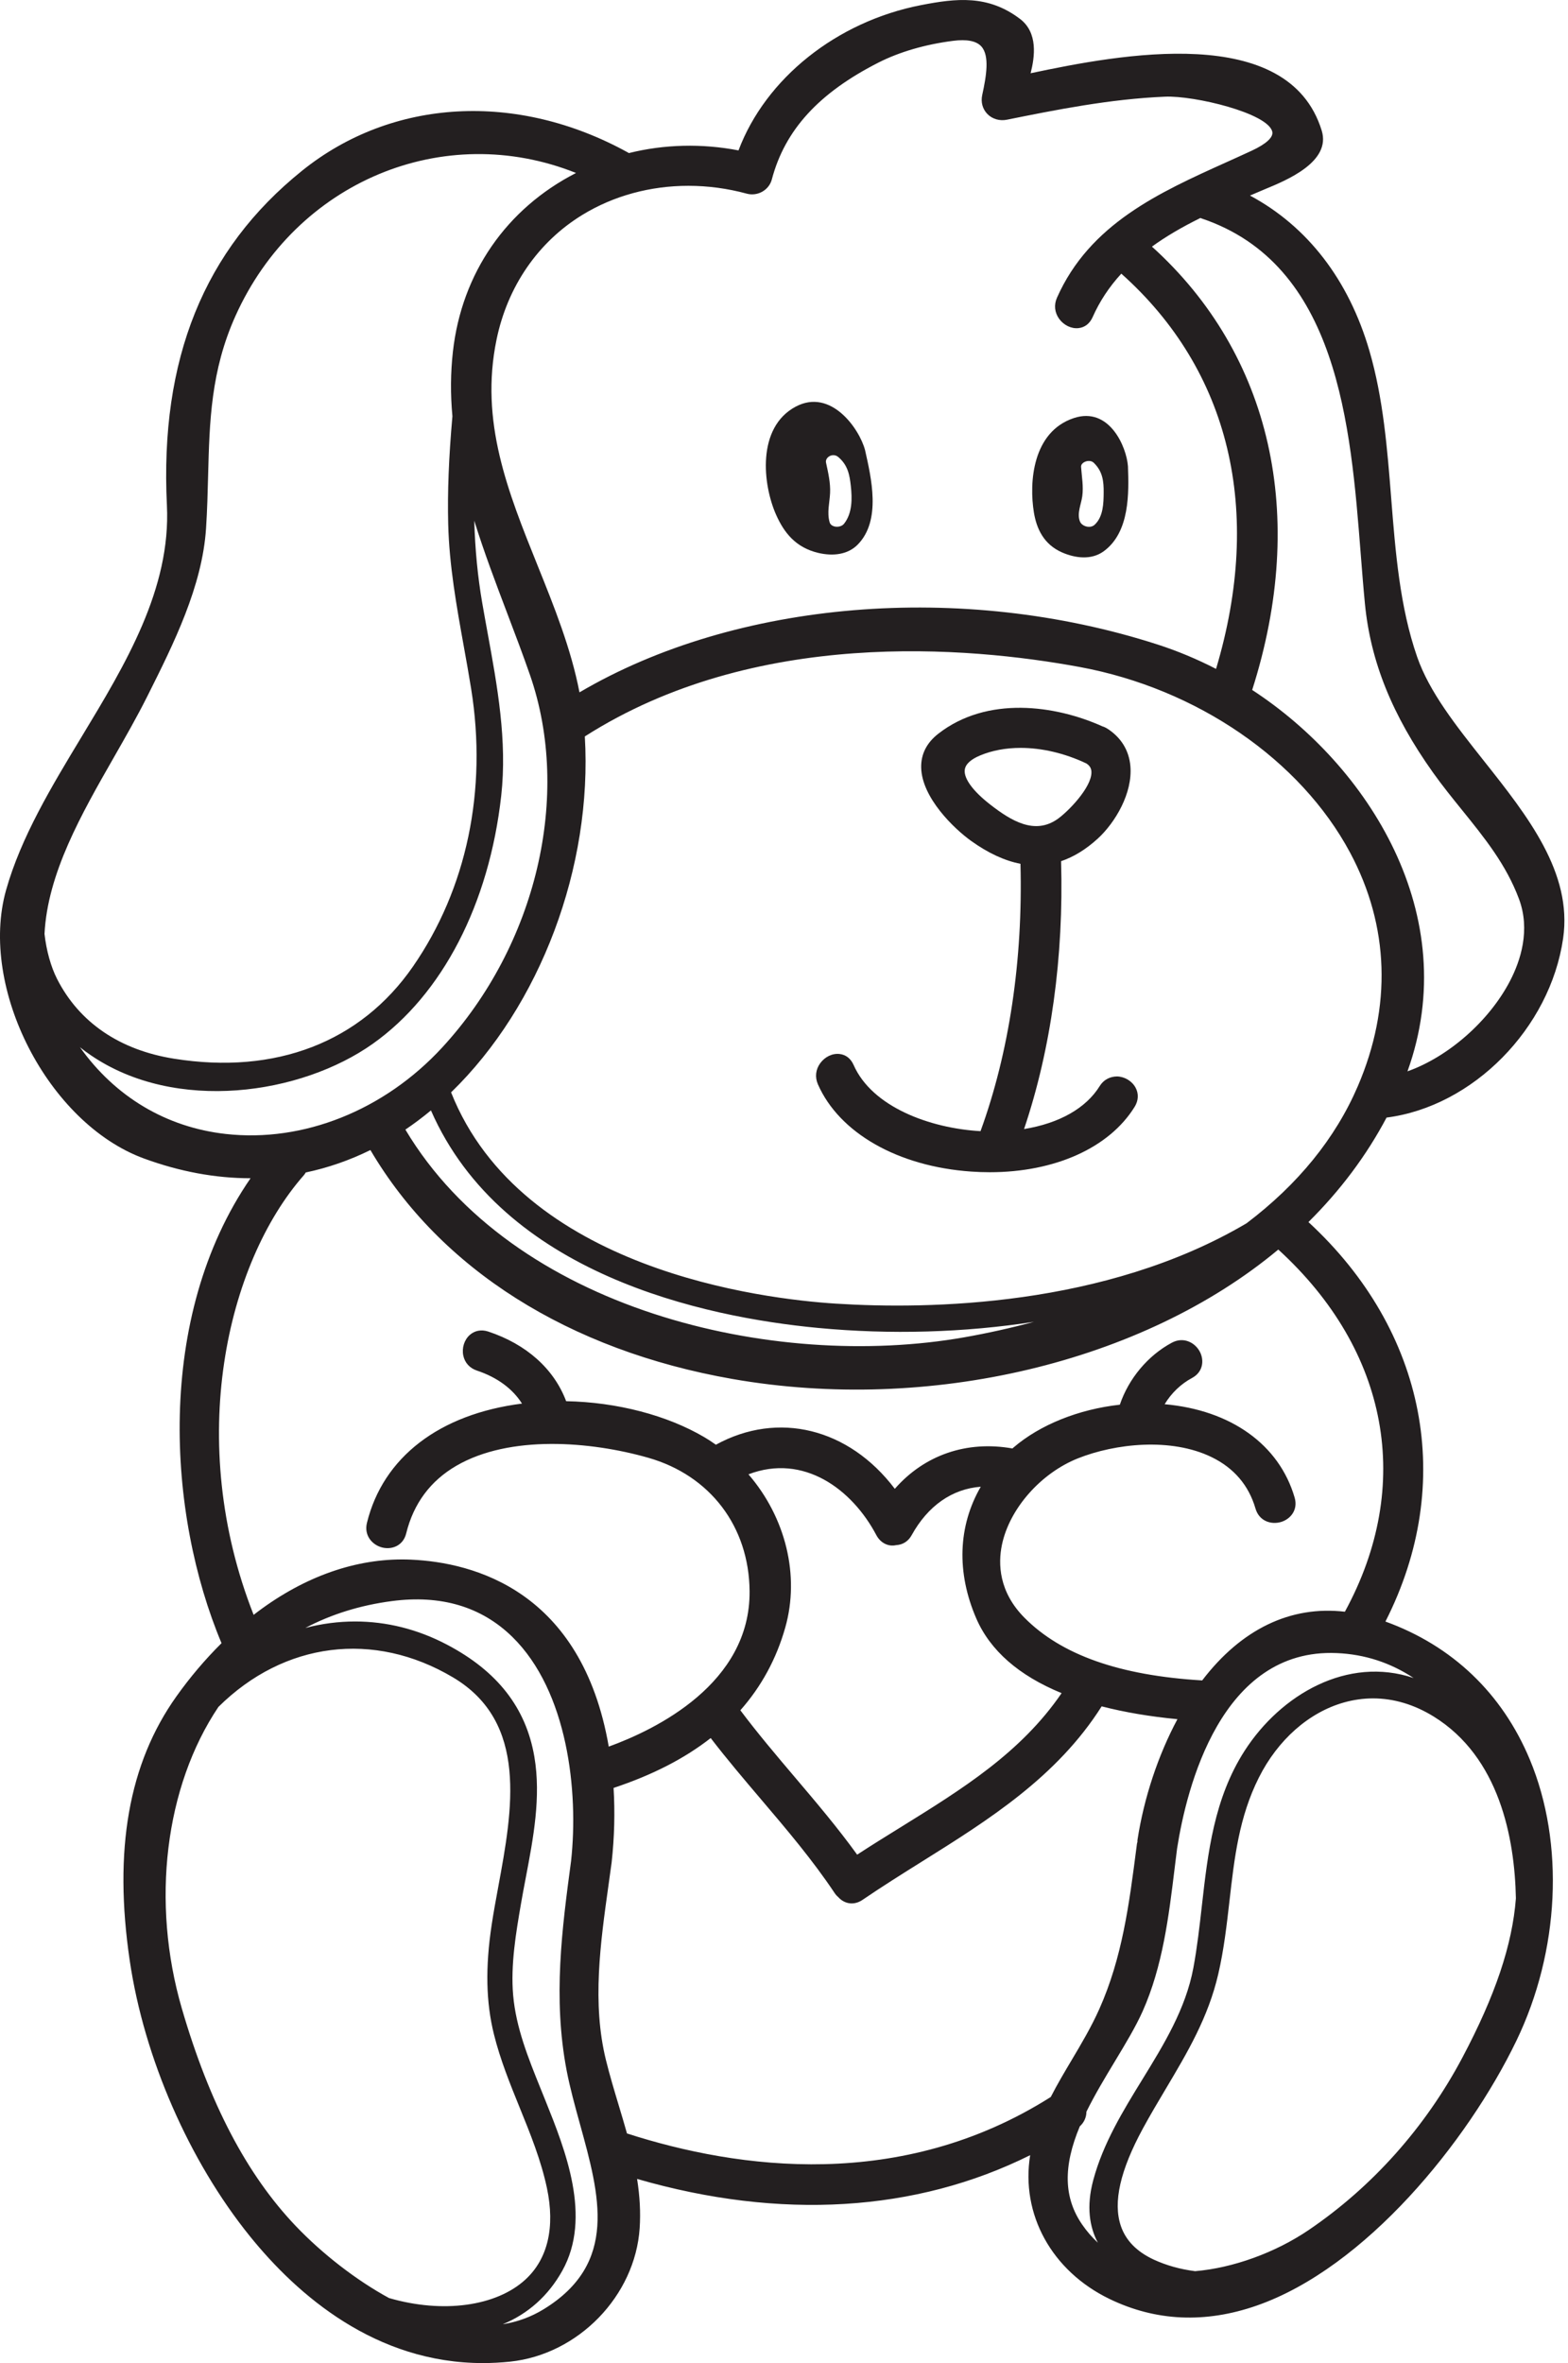 <?xml version="1.0" encoding="utf-8"?>
<!-- Generator: Adobe Illustrator 24.0.1, SVG Export Plug-In . SVG Version: 6.00 Build 0)  -->
<svg version="1.1" id="Layer_1" xmlns="http://www.w3.org/2000/svg" xmlns:xlink="http://www.w3.org/1999/xlink" x="0px" y="0px"
	 width="146px" height="220px" viewBox="0 0 146 220" enable-background="new 0 0 146 220" xml:space="preserve">
<g id="cartoon">
	<path fill="#231F20" d="M145.547,87.356c0.881-6.096-3.306-11.381-7.355-16.49c-2.625-3.313-5.104-6.441-6.241-9.717
		c-1.615-4.65-2.021-9.795-2.414-14.77c-0.362-4.57-0.735-9.296-2.031-13.73c-1.927-6.599-5.76-11.57-11.118-14.443l1.415-0.602
		c1.999-0.824,6.156-2.538,5.266-5.44c-3.098-10.103-18.827-7.097-27.106-5.345c0.387-1.523,0.704-3.777-0.991-5.061
		c-2.981-2.259-5.934-1.918-9.215-1.281c-7.845,1.526-14.464,6.812-16.993,13.526c-3.405-0.657-6.919-0.572-10.207,0.249
		c-0.023-0.016-0.048-0.032-0.076-0.047C48.148,8.498,36.517,9.145,28.13,15.891c-9.138,7.351-13.256,17.542-12.589,31.154
		c0.381,7.778-3.852,14.783-7.947,21.558C4.82,73.193,1.951,77.94,0.564,82.87c-2.56,9.101,3.915,21.708,12.829,24.981
		c3.332,1.224,6.669,1.842,9.932,1.842c0.002,0,0.003,0,0.005,0c-8.935,12.978-7.729,31.337-2.703,43.285
		c-1.525,1.511-2.939,3.178-4.204,4.958c-4.445,6.249-5.864,14.299-4.341,24.609c1.336,9.038,5.516,18.622,11.181,25.639
		C27.724,213.708,34.994,220,44.965,220c0.825,0,1.671-0.044,2.533-0.134c6.35-0.665,11.649-6.128,12.063-12.438
		c0.095-1.451,0.018-2.921-0.24-4.573c13.338,3.857,25.954,3.092,36.6-2.211c-0.888,5.482,1.982,10.766,7.381,13.383
		c4.297,2.082,8.908,2.294,13.701,0.626c10.142-3.529,19.646-15.251,24.186-24.649c4.033-8.349,4.514-18.386,1.255-26.195
		c-2.568-6.154-7.211-10.587-13.443-12.845c6.556-12.889,3.828-27.048-7.17-37.192c2.966-2.936,5.412-6.205,7.274-9.726
		C137.142,103.02,144.335,95.742,145.547,87.356z M68.936,159.225c1.953-2.203,3.361-4.795,4.185-7.715
		c1.362-4.819,0.048-10.217-3.43-14.252c5.121-1.953,9.637,1.36,11.909,5.664c0.389,0.735,1.127,1.091,1.837,0.929
		c0.624-0.032,1.138-0.36,1.447-0.922c1.51-2.739,3.772-4.317,6.436-4.515c-2.116,3.661-2.271,7.978-0.417,12.261
		c1.293,2.985,3.964,5.323,7.946,6.955c-3.796,5.55-9.244,8.925-15.002,12.493c-1.328,0.822-2.698,1.671-4.036,2.544
		c-1.81-2.507-3.834-4.893-5.795-7.204C72.308,163.449,70.545,161.37,68.936,159.225z M42.17,156.157
		c7.052,4.183,5.55,12.32,4.225,19.499c-0.225,1.22-0.444,2.408-0.614,3.539c-0.6,3.969-0.532,7.214,0.214,10.212
		c0.585,2.355,1.504,4.618,2.392,6.805c0.982,2.417,1.997,4.916,2.543,7.512c0.765,3.64,0.076,6.573-1.993,8.487
		c-2.718,2.512-7.702,3.193-12.714,1.735c-3.028-1.648-6.196-4.095-8.699-6.722c-4.553-4.782-8.017-11.397-10.589-20.222
		c-2.887-9.905-1.582-20.663,3.403-28.09C26.452,152.85,34.814,151.793,42.17,156.157z M52.354,211.408
		c2.79-4.995,0.275-11.258-1.561-15.831l-0.468-1.161c-1.121-2.773-2.281-5.642-2.544-8.66c-0.246-2.83,0.266-5.819,0.718-8.457
		c0.139-0.815,0.296-1.64,0.455-2.473c0.707-3.708,1.437-7.542,0.801-11.279c-0.777-4.549-3.437-7.962-8.135-10.432
		c-2.733-1.439-5.63-2.157-8.552-2.157c-1.546,0-3.099,0.2-4.638,0.603c2.421-1.276,5.112-2.113,8.047-2.5
		c4.576-0.605,8.352,0.518,11.224,3.329c5.173,5.062,6.181,14.414,5.473,20.871c-0.838,6.262-1.704,12.739-0.415,19.492
		c0.313,1.635,0.785,3.34,1.24,4.988c1.845,6.671,3.588,12.971-3.369,17.242c-1.171,0.719-2.449,1.188-3.82,1.403
		C49.175,215.412,51.057,213.731,52.354,211.408z M56.66,175.496c0.098-0.706,0.197-1.407,0.292-2.115
		c0.257-2.339,0.317-4.666,0.179-6.926c3.638-1.212,6.605-2.736,9.044-4.644c1.501,1.957,3.117,3.857,4.683,5.7
		c2.363,2.779,4.807,5.654,6.853,8.725c0.099,0.149,0.22,0.284,0.321,0.364c0.615,0.692,1.512,0.801,2.284,0.273
		c1.818-1.24,3.712-2.426,5.543-3.573c6.17-3.861,12.546-7.853,16.719-14.441c2.123,0.549,4.491,0.951,7.055,1.195
		c-1.801,3.362-3.114,7.316-3.716,11.219c-0.014,0.08-0.012,0.149-0.006,0.206c-0.017,0.046-0.037,0.107-0.048,0.181l-0.051,0.393
		c-0.678,5.247-1.317,10.203-3.456,14.994c-0.744,1.668-1.674,3.232-2.573,4.745c-0.659,1.11-1.341,2.256-1.944,3.435
		c-13.896,8.805-29.074,6.741-39.46,3.395c-0.242-0.866-0.502-1.731-0.763-2.601c-0.412-1.371-0.839-2.788-1.193-4.223
		C55.117,186.51,55.901,180.911,56.66,175.496z M100.544,197.958c0.394-0.354,0.613-0.837,0.615-1.359
		c0.784-1.595,1.732-3.167,2.649-4.688c0.995-1.651,1.935-3.209,2.584-4.659c1.87-4.192,2.437-8.843,2.984-13.342
		c0.075-0.611,0.149-1.222,0.225-1.814c0.877-5.623,4.081-18.675,14.869-18.195c2.597,0.109,4.99,0.888,7.154,2.32
		c-6.15-2.067-12.358,1.523-15.738,6.779c-2.846,4.425-3.421,9.511-3.978,14.431c-0.216,1.907-0.438,3.88-0.791,5.776
		c-0.711,3.819-2.761,7.153-4.743,10.376c-1.799,2.927-3.66,5.952-4.58,9.389c-0.663,2.483-0.336,4.382,0.431,5.822
		c-0.539-0.496-1.025-1.056-1.456-1.68C99.045,204.622,98.973,201.71,100.544,197.958z M106.416,198.162
		c0.676-1.244,1.399-2.46,2.099-3.637c2.048-3.442,3.983-6.693,4.921-10.745c0.527-2.276,0.789-4.581,1.044-6.809
		c0.457-4.014,0.889-7.804,2.733-11.474c1.768-3.522,4.654-6.072,7.916-6.996c0.9-0.255,1.81-0.382,2.718-0.382
		c1.917,0,3.827,0.566,5.634,1.681c6.133,3.783,7.554,11.323,7.668,16.933c-0.334,4.333-1.919,9.046-4.987,14.834
		c-3.433,6.473-8.378,12.021-14.303,16.043c-3.103,2.107-7.053,3.539-10.577,3.834c-1.377-0.173-2.667-0.533-3.835-1.069
		c-1.598-0.737-2.638-1.802-3.091-3.167C103.628,205.018,104.302,202.059,106.416,198.162z M125.225,150.05
		c-5.055-0.588-9.64,1.617-13.287,6.396c-7.695-0.46-13.111-2.371-16.549-5.838c-2.397-2.418-2.463-5.026-2.097-6.788
		c0.698-3.355,3.606-6.665,7.072-8.047c3.474-1.385,8.673-1.957,12.456-0.114c2.077,1.014,3.451,2.623,4.08,4.783
		c0.344,1.177,1.449,1.52,2.366,1.257c0.889-0.26,1.616-1.125,1.28-2.276c-1.439-4.934-5.935-8.144-12.103-8.691
		c0.621-1.031,1.507-1.885,2.55-2.444c1.039-0.557,1.147-1.66,0.717-2.462c-0.447-0.834-1.509-1.404-2.597-0.822
		c-2.227,1.194-4.018,3.335-4.843,5.772c-3.84,0.425-7.435,1.869-9.902,3.987c-0.034,0.029-0.066,0.058-0.098,0.088
		c-4.254-0.755-8.195,0.603-10.952,3.757c-4.275-5.646-10.865-7.279-16.66-4.106c-0.368-0.262-0.714-0.487-1.048-0.685
		c-3.479-2.056-8.161-3.277-12.895-3.368c-1.133-3.008-3.696-5.303-7.258-6.484c-0.629-0.208-1.253-0.093-1.713,0.315
		c-0.515,0.458-0.753,1.211-0.607,1.919c0.138,0.669,0.6,1.178,1.265,1.399c1.88,0.625,3.319,1.68,4.202,3.074
		c-7.694,0.978-12.938,4.999-14.438,11.108c-0.293,1.189,0.519,2.07,1.432,2.293c0.889,0.219,1.941-0.162,2.224-1.315
		c0.681-2.774,2.253-4.894,4.673-6.298c4.973-2.887,12.486-2.279,17.86-0.746c5.772,1.647,9.39,6.407,9.441,12.426
		c0.072,8.606-8.735,12.879-13.114,14.468c-2.519-14.527-12.583-17.148-18.411-17.407c-0.277-0.013-0.554-0.019-0.831-0.019
		c-4.704,0-9.455,1.772-13.824,5.159c-6.366-16.143-2.515-32.751,4.67-40.923c0.077-0.087,0.133-0.172,0.182-0.261
		c2.071-0.436,4.093-1.138,6.022-2.089c6.515,11.083,18.464,18.644,33.706,21.313c18.312,3.204,38.207-1.52,50.829-12.05
		C129.327,125.739,131.636,138.293,125.225,150.05z M91.945,10.621c0.459,0.465,1.137,0.66,1.812,0.524
		c4.493-0.905,9.586-1.931,14.721-2.144c2.717-0.118,9.564,1.521,9.985,3.253c0.125,0.514-0.553,1.144-1.909,1.774
		c-0.781,0.363-1.569,0.718-2.357,1.074c-6.258,2.821-12.729,5.738-15.781,12.618c-0.295,0.664-0.22,1.382,0.208,1.969
		c0.431,0.592,1.133,0.931,1.796,0.859c0.584-0.062,1.05-0.422,1.313-1.015c0.658-1.482,1.535-2.813,2.675-4.056
		c10.105,9.017,13.229,22.048,8.821,36.797c-1.77-0.912-3.6-1.675-5.445-2.27c-18.225-5.881-39.258-4.122-53.827,4.454
		c-0.791-4.088-2.367-8-3.893-11.789c-2.781-6.906-5.409-13.428-3.828-21.063c1.025-4.948,3.858-9.065,7.978-11.593
		c2.919-1.792,6.352-2.714,9.882-2.714c1.807,0,3.641,0.242,5.443,0.732c0.481,0.13,1.011,0.061,1.451-0.193
		c0.439-0.253,0.75-0.656,0.877-1.134c1.212-4.593,4.367-8.05,9.927-10.877c1.956-0.994,4.357-1.693,6.942-2.024
		c1.286-0.165,2.168,0.008,2.63,0.511c0.801,0.873,0.468,2.793,0.092,4.524C91.311,9.507,91.489,10.158,91.945,10.621z
		 M42.172,32.732c-0.222,1.971-0.237,3.969-0.047,6.019c-0.34,3.846-0.465,7.035-0.392,10.035c0.094,3.855,0.785,7.689,1.453,11.398
		c0.236,1.31,0.472,2.621,0.682,3.933c1.519,9.441-0.405,18.628-5.418,25.868c-4.87,7.035-12.77,10.086-22.232,8.581
		c-5.07-0.803-8.84-3.372-10.905-7.429c-0.582-1.145-0.998-2.662-1.169-4.193c0.286-5.64,3.427-11.134,6.464-16.446
		c1.063-1.86,2.162-3.783,3.096-5.649l0.083-0.165c2.367-4.73,5.049-10.092,5.398-15.493c0.11-1.695,0.152-3.331,0.192-4.914
		c0.13-5.021,0.253-9.764,2.55-14.868c5.635-12.527,19.4-18.224,31.707-13.305C47.148,19.426,42.992,25.428,42.172,32.732z
		 M8.499,98.271c7.892,5.354,19.53,3.644,26.221-1.102c6.472-4.591,10.827-13.007,11.95-23.089
		c0.569-5.109-0.366-10.222-1.27-15.165c-0.171-0.939-0.342-1.876-0.503-2.81c-0.416-2.418-0.66-4.938-0.738-7.632
		c0.912,2.936,2.012,5.836,3.086,8.666c0.709,1.867,1.442,3.799,2.098,5.687c3.902,11.222,0.616,25.167-8.176,34.702
		c-5.389,5.845-12.927,8.852-20.143,8.044c-5.55-0.62-10.302-3.465-13.579-8.077C7.785,97.767,8.136,98.027,8.499,98.271z
		 M96.274,123.061c-2.126,0.571-4.297,1.054-6.474,1.439c-17.853,3.146-42.056-2.574-52.054-19.335
		c0.815-0.551,1.612-1.149,2.38-1.787c6.69,15.261,25.396,19.24,36.045,20.251C82.91,124.268,89.805,124.063,96.274,123.061z
		 M116.068,113.888c-13.196,7.784-29.622,8.028-38.241,7.479c-6.768-0.43-29.25-3.116-35.826-19.669
		c8.312-8.062,13.174-20.998,12.453-33.136c15.817-10.097,35.639-8.39,46.081-6.465c10.903,2.013,20.55,8.635,25.176,17.284
		c3.65,6.825,3.898,14.346,0.716,21.748C124.346,105.97,120.861,110.262,116.068,113.888z M116.593,64.235
		c5.182-16.237,1.788-31.225-9.333-41.275c1.27-0.922,2.723-1.78,4.512-2.666c0.028,0.013,0.058,0.026,0.091,0.037
		c12.728,4.271,13.897,19.223,14.836,31.236c0.126,1.609,0.249,3.171,0.393,4.654c0.526,5.376,2.539,10.365,6.336,15.701
		c0.863,1.212,1.796,2.367,2.699,3.483c2.116,2.619,4.116,5.092,5.308,8.285c1.082,2.897,0.146,5.748-0.831,7.63
		c-1.942,3.745-5.768,7.084-9.551,8.42C136.29,85.197,127.397,71.276,116.593,64.235z"/>
	<path fill="#231F20" d="M104.016,100.215c-0.664,0.007-1.254,0.305-1.618,0.894c-1.278,2.065-3.763,3.471-7.046,4.005
		c2.516-7.454,3.705-16.049,3.447-24.939c1.174-0.395,2.321-1.099,3.414-2.099c1.619-1.482,3.26-4.229,3.04-6.756
		c-0.128-1.467-0.875-2.674-2.157-3.491c-0.151-0.095-0.309-0.167-0.437-0.201c-4.412-1.99-10.747-2.855-15.284,0.675
		c-1.089,0.847-1.627,1.906-1.602,3.151c0.056,2.815,3.073,5.706,4.66,6.841c1.575,1.127,3.115,1.84,4.585,2.123
		c0.234,8.967-1.049,17.555-3.719,24.892c-4.709-0.267-10.099-2.251-11.82-6.167c-0.261-0.592-0.723-0.954-1.305-1.018
		c-0.674-0.077-1.365,0.263-1.798,0.854c-0.431,0.587-0.509,1.306-0.217,1.972c1.992,4.533,7.454,7.644,14.255,8.12
		c0.59,0.042,1.172,0.062,1.746,0.062c6.045-0.001,11.121-2.26,13.491-6.093c0.355-0.573,0.387-1.22,0.087-1.776
		C105.408,100.648,104.731,100.236,104.016,100.215z M92.193,74.896c-1.608-1.252-2.468-2.431-2.361-3.235
		c0.068-0.511,0.545-0.957,1.418-1.324c1.131-0.475,2.419-0.709,3.78-0.709c1.975,0,4.103,0.492,6.122,1.448
		c0.319,0.203,0.47,0.46,0.474,0.81c0.023,1.444-2.233,3.738-3.201,4.398C96.338,77.709,94.198,76.461,92.193,74.896z"/>
	<path fill="#231F20" d="M74.086,37.859c-3.645,1.944-3.077,7.278-1.805,10.103c0.712,1.582,1.77,3.012,3.924,3.516
		c1.374,0.321,2.748,0.153,3.664-0.782c2.206-2.253,1.253-6.218,0.68-8.784C80.028,39.924,77.367,36.111,74.086,37.859z
		 M78.59,48.762c-0.323,0.406-1.195,0.374-1.342-0.14c-0.259-0.907-0.005-1.786,0.042-2.706c0.05-0.963-0.175-1.901-0.377-2.845
		c-0.106-0.497,0.629-0.952,1.137-0.526c0.904,0.76,1.062,1.691,1.173,2.705C79.347,46.39,79.378,47.769,78.59,48.762z"/>
	<path fill="#231F20" d="M98.885,51.428c1.245,0.546,2.737,0.725,3.875-0.098c2.465-1.788,2.351-5.501,2.267-7.915
		c-0.131-1.829-1.746-5.582-5.036-4.494c-3.86,1.277-4.179,5.997-3.722,8.79C96.51,49.181,97.162,50.672,98.885,51.428z
		 M100.661,43.467c-0.032-0.456,0.793-0.753,1.176-0.387c0.85,0.814,0.938,1.761,0.928,2.792c-0.009,0.955-0.03,2.231-0.838,2.98
		c-0.425,0.393-1.183,0.14-1.364-0.287c-0.314-0.745,0.105-1.606,0.21-2.367C100.898,45.278,100.725,44.383,100.661,43.467z"/>
</g>
</svg>
